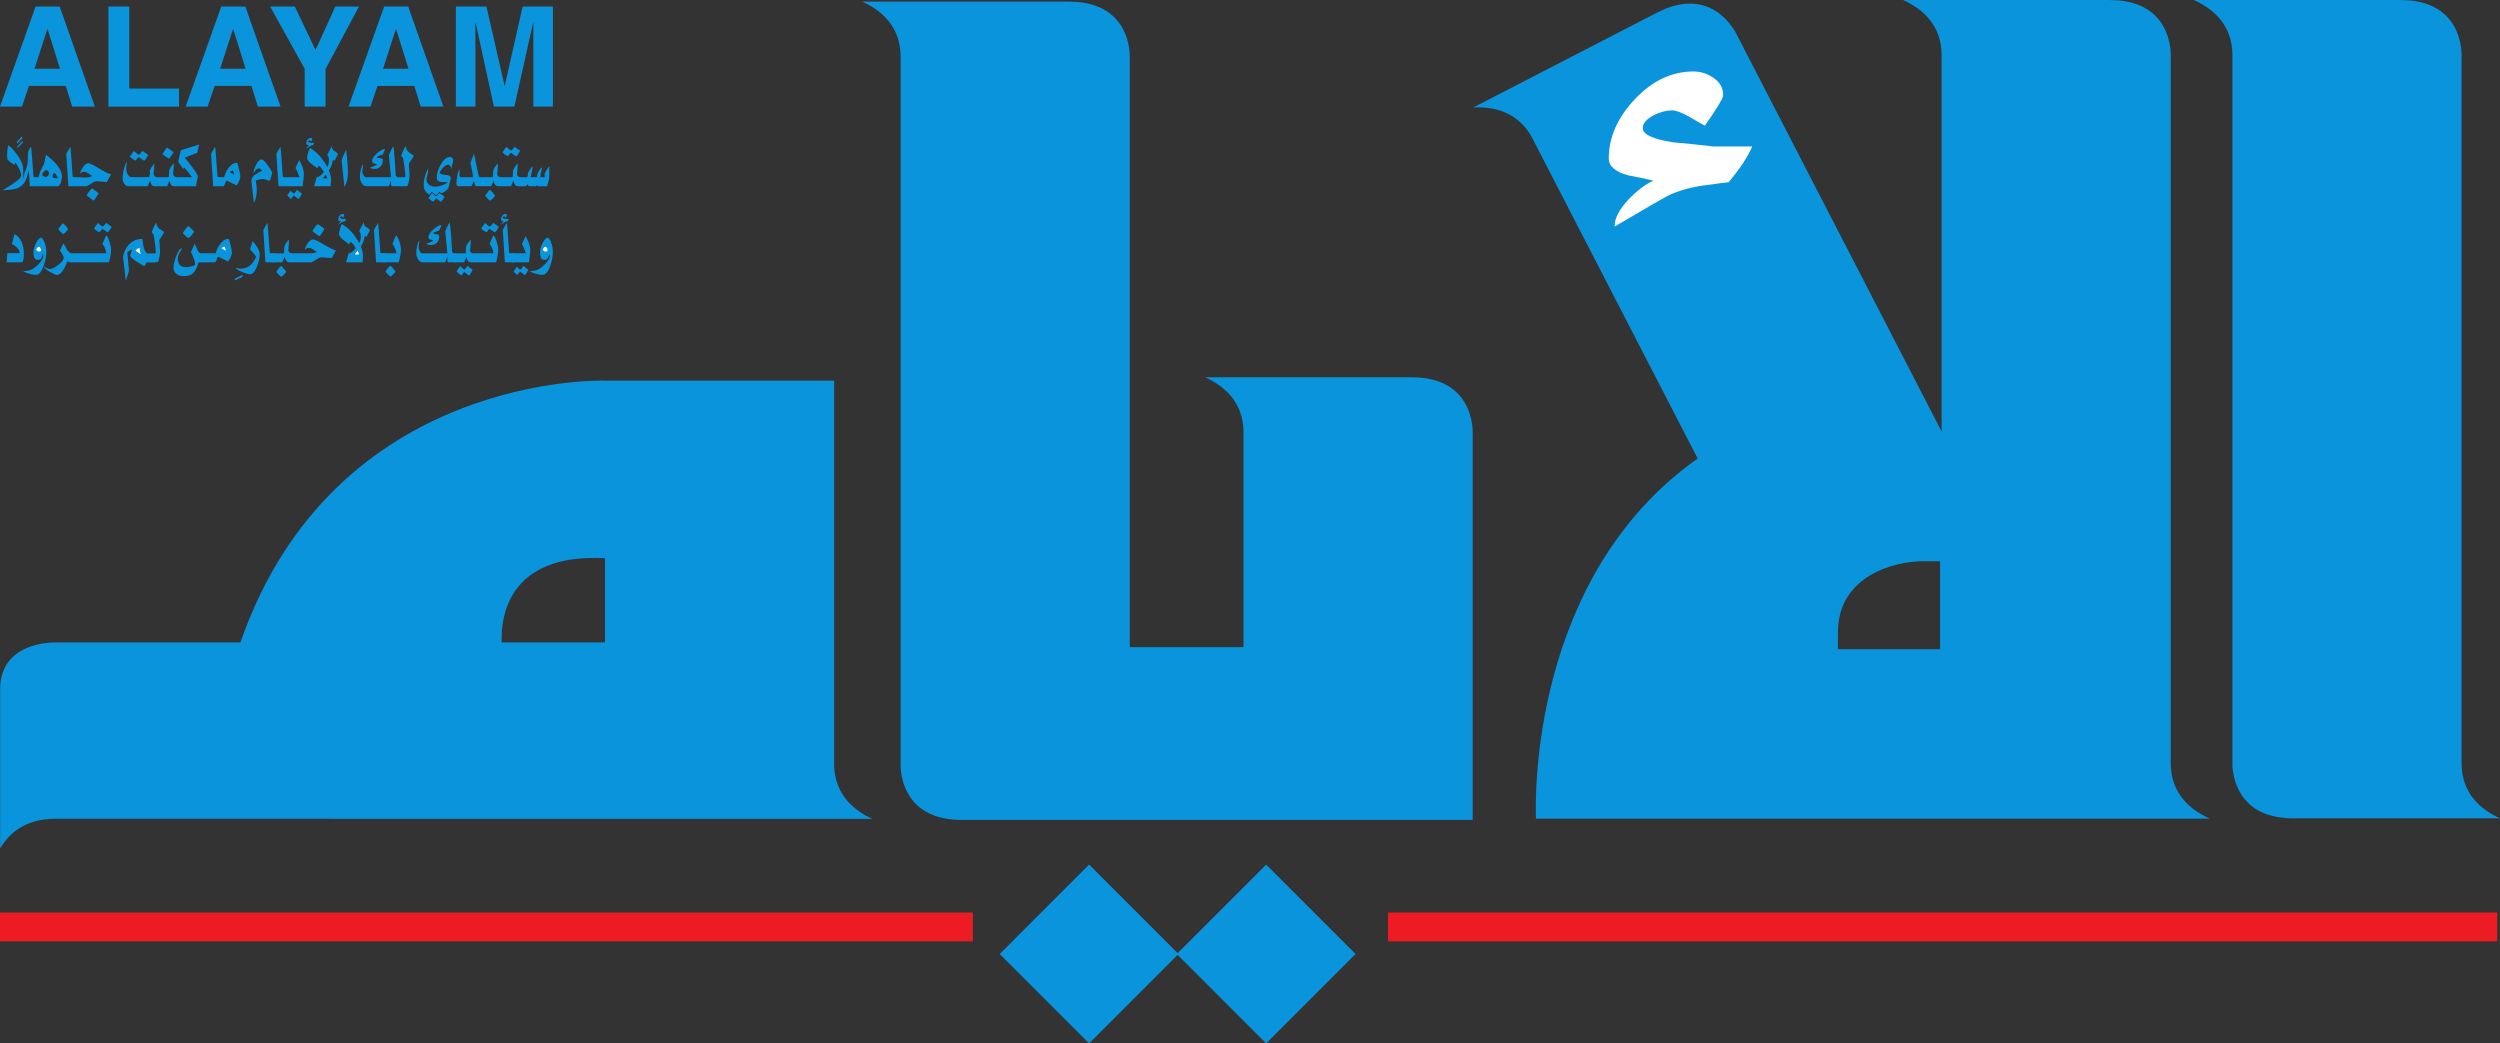 <?xml version="1.0" encoding="UTF-8" standalone="no"?>
<!-- Created with Inkscape (http://www.inkscape.org/) -->

<svg
   width="105.833mm"
   height="44.172mm"
   viewBox="0 0 105.833 44.172"
   version="1.1"
   id="svg1"
   inkscape:version="1.4.2 (ebf0e94, 2025-05-08)"
   sodipodi:docname="Al Ayam, Bahrain (2025-07-30).svg"
   xmlns:inkscape="http://www.inkscape.org/namespaces/inkscape"
   xmlns:sodipodi="http://sodipodi.sourceforge.net/DTD/sodipodi-0.dtd"
   xmlns="http://www.w3.org/2000/svg"
   xmlns:svg="http://www.w3.org/2000/svg">
  <rect x="0" y="0" width="105.833" height="44.172" fill="#333333" stroke="none"/>
  <sodipodi:namedview
     id="namedview1"
     pagecolor="#ffffff"
     bordercolor="#111111"
     borderopacity="1"
     inkscape:showpageshadow="0"
     inkscape:pageopacity="0"
     inkscape:pagecheckerboard="1"
     inkscape:deskcolor="#d1d1d1"
     inkscape:document-units="mm"
     inkscape:zoom="3.6300001"
     inkscape:cx="199.99999"
     inkscape:cy="83.608813"
     inkscape:window-width="1920"
     inkscape:window-height="1129"
     inkscape:window-x="-8"
     inkscape:window-y="-8"
     inkscape:window-maximized="1"
     inkscape:current-layer="layer1" />
  <defs
     id="defs1">
    <clipPath
       clipPathUnits="userSpaceOnUse"
       id="clipPath5">
      <path
         d="M 0,0 H 935.433 V 1615.747 H 0 Z"
         transform="translate(-710.056,-1341.922)"
         id="path5" />
    </clipPath>
    <clipPath
       clipPathUnits="userSpaceOnUse"
       id="clipPath7">
      <path
         d="M 0,0 H 935.433 V 1615.747 H 0 Z"
         transform="translate(-574.585,-1297.38)"
         id="path7" />
    </clipPath>
    <clipPath
       clipPathUnits="userSpaceOnUse"
       id="clipPath9">
      <path
         d="M 0,0 H 935.433 V 1615.747 H 0 Z"
         transform="translate(-886.454,-1277.084)"
         id="path9" />
    </clipPath>
    <clipPath
       clipPathUnits="userSpaceOnUse"
       id="clipPath11">
      <path
         d="M 0,0 H 935.433 V 1615.747 H 0 Z"
         transform="translate(-798.85,-1296.237)"
         id="path11" />
    </clipPath>
    <clipPath
       clipPathUnits="userSpaceOnUse"
       id="clipPath13">
      <path
         d="M 0,0 H 935.433 V 1615.747 H 0 Z"
         transform="translate(-763.321,-1374.677)"
         id="path13" />
    </clipPath>
    <clipPath
       clipPathUnits="userSpaceOnUse"
       id="clipPath21">
      <path
         d="M 0,0 H 935.433 V 1615.747 H 0 Z"
         transform="translate(-511.752,-1363.8)"
         id="path21" />
    </clipPath>
    <clipPath
       clipPathUnits="userSpaceOnUse"
       id="clipPath23">
      <path
         d="M 0,0 H 935.433 V 1615.747 H 0 Z"
         transform="translate(-507.019,-1362.749)"
         id="path23" />
    </clipPath>
    <clipPath
       clipPathUnits="userSpaceOnUse"
       id="clipPath25">
      <path
         d="M 0,0 H 935.433 V 1615.747 H 0 Z"
         transform="translate(-480.49,-1364.418)"
         id="path25" />
    </clipPath>
    <clipPath
       clipPathUnits="userSpaceOnUse"
       id="clipPath27">
      <path
         d="M 0,0 H 935.433 V 1615.747 H 0 Z"
         transform="translate(-565.58,-1364.418)"
         id="path27" />
    </clipPath>
    <clipPath
       clipPathUnits="userSpaceOnUse"
       id="clipPath29">
      <path
         d="M 0,0 H 935.433 V 1615.747 H 0 Z"
         transform="translate(-560.885,-1360.624)"
         id="path29" />
    </clipPath>
    <clipPath
       clipPathUnits="userSpaceOnUse"
       id="clipPath31">
      <path
         d="M 0,0 H 935.433 V 1615.747 H 0 Z"
         transform="translate(-561.236,-1365.643)"
         id="path31" />
    </clipPath>
    <clipPath
       clipPathUnits="userSpaceOnUse"
       id="clipPath33">
      <path
         d="M 0,0 H 935.433 V 1615.747 H 0 Z"
         transform="translate(-559.341,-1362.749)"
         id="path33" />
    </clipPath>
    <clipPath
       clipPathUnits="userSpaceOnUse"
       id="clipPath35">
      <path
         d="M 0,0 H 935.433 V 1615.747 H 0 Z"
         transform="translate(-557.863,-1368.526)"
         id="path35" />
    </clipPath>
    <clipPath
       clipPathUnits="userSpaceOnUse"
       id="clipPath37">
      <path
         d="M 0,0 H 935.433 V 1615.747 H 0 Z"
         transform="translate(-556.377,-1364.7)"
         id="path37" />
    </clipPath>
    <clipPath
       clipPathUnits="userSpaceOnUse"
       id="clipPath39">
      <path
         d="M 0,0 H 935.433 V 1615.747 H 0 Z"
         transform="translate(-555.826,-1367.854)"
         id="path39" />
    </clipPath>
    <clipPath
       clipPathUnits="userSpaceOnUse"
       id="clipPath41">
      <path
         d="M 0,0 H 935.433 V 1615.747 H 0 Z"
         transform="translate(-551.502,-1360.624)"
         id="path41" />
    </clipPath>
    <clipPath
       clipPathUnits="userSpaceOnUse"
       id="clipPath43">
      <path
         d="M 0,0 H 935.433 V 1615.747 H 0 Z"
         transform="translate(-552.829,-1362.749)"
         id="path43" />
    </clipPath>
    <clipPath
       clipPathUnits="userSpaceOnUse"
       id="clipPath45">
      <path
         d="M 0,0 H 935.433 V 1615.747 H 0 Z"
         transform="translate(-549.64,-1362.749)"
         id="path45" />
    </clipPath>
    <clipPath
       clipPathUnits="userSpaceOnUse"
       id="clipPath47">
      <path
         d="M 0,0 H 935.433 V 1615.747 H 0 Z"
         transform="translate(-547.052,-1367.508)"
         id="path47" />
    </clipPath>
    <clipPath
       clipPathUnits="userSpaceOnUse"
       id="clipPath49">
      <path
         d="M 0,0 H 935.433 V 1615.747 H 0 Z"
         transform="translate(-538.979,-1360.203)"
         id="path49" />
    </clipPath>
    <clipPath
       clipPathUnits="userSpaceOnUse"
       id="clipPath51">
      <path
         d="M 0,0 H 935.433 V 1615.747 H 0 Z"
         transform="translate(-540.052,-1364.69)"
         id="path51" />
    </clipPath>
    <clipPath
       clipPathUnits="userSpaceOnUse"
       id="clipPath53">
      <path
         d="M 0,0 H 935.433 V 1615.747 H 0 Z"
         transform="translate(-537.706,-1362.749)"
         id="path53" />
    </clipPath>
    <clipPath
       clipPathUnits="userSpaceOnUse"
       id="clipPath55">
      <path
         d="M 0,0 H 935.433 V 1615.747 H 0 Z"
         transform="translate(-534.684,-1367.02)"
         id="path55" />
    </clipPath>
    <clipPath
       clipPathUnits="userSpaceOnUse"
       id="clipPath57">
      <path
         d="M 0,0 H 935.433 V 1615.747 H 0 Z"
         transform="translate(-530.534,-1368.526)"
         id="path57" />
    </clipPath>
    <clipPath
       clipPathUnits="userSpaceOnUse"
       id="clipPath59">
      <path
         d="M 0,0 H 935.433 V 1615.747 H 0 Z"
         transform="translate(-527.295,-1364.256)"
         id="path59" />
    </clipPath>
    <clipPath
       clipPathUnits="userSpaceOnUse"
       id="clipPath61">
      <path
         d="M 0,0 H 935.433 V 1615.747 H 0 Z"
         transform="translate(-526.352,-1367.659)"
         id="path61" />
    </clipPath>
    <clipPath
       clipPathUnits="userSpaceOnUse"
       id="clipPath63">
      <path
         d="M 0,0 H 935.433 V 1615.747 H 0 Z"
         transform="translate(-520.63,-1360.169)"
         id="path63" />
    </clipPath>
    <clipPath
       clipPathUnits="userSpaceOnUse"
       id="clipPath65">
      <path
         d="M 0,0 H 935.433 V 1615.747 H 0 Z"
         transform="translate(-521.95,-1362.749)"
         id="path65" />
    </clipPath>
    <clipPath
       clipPathUnits="userSpaceOnUse"
       id="clipPath67">
      <path
         d="M 0,0 H 935.433 V 1615.747 H 0 Z"
         transform="translate(-519.12,-1362.749)"
         id="path67" />
    </clipPath>
    <clipPath
       clipPathUnits="userSpaceOnUse"
       id="clipPath69">
      <path
         d="M 0,0 H 935.433 V 1615.747 H 0 Z"
         transform="translate(-516.139,-1363.812)"
         id="path69" />
    </clipPath>
    <clipPath
       clipPathUnits="userSpaceOnUse"
       id="clipPath71">
      <path
         d="M 0,0 H 935.433 V 1615.747 H 0 Z"
         transform="translate(-513.707,-1359.132)"
         id="path71" />
    </clipPath>
    <clipPath
       clipPathUnits="userSpaceOnUse"
       id="clipPath73">
      <path
         d="M 0,0 H 935.433 V 1615.747 H 0 Z"
         transform="translate(-505.074,-1366.9)"
         id="path73" />
    </clipPath>
    <clipPath
       clipPathUnits="userSpaceOnUse"
       id="clipPath75">
      <path
         d="M 0,0 H 935.433 V 1615.747 H 0 Z"
         transform="translate(-499.723,-1366.88)"
         id="path75" />
    </clipPath>
    <clipPath
       clipPathUnits="userSpaceOnUse"
       id="clipPath77">
      <path
         d="M 0,0 H 935.433 V 1615.747 H 0 Z"
         transform="translate(-491.346,-1364.7)"
         id="path77" />
    </clipPath>
    <clipPath
       clipPathUnits="userSpaceOnUse"
       id="clipPath79">
      <path
         d="M 0,0 H 935.433 V 1615.747 H 0 Z"
         transform="translate(-490.795,-1367.854)"
         id="path79" />
    </clipPath>
    <clipPath
       clipPathUnits="userSpaceOnUse"
       id="clipPath81">
      <path
         d="M 0,0 H 935.433 V 1615.747 H 0 Z"
         transform="translate(-485.358,-1362.749)"
         id="path81" />
    </clipPath>
    <clipPath
       clipPathUnits="userSpaceOnUse"
       id="clipPath83">
      <path
         d="M 0,0 H 935.433 V 1615.747 H 0 Z"
         transform="translate(-483.993,-1367.34)"
         id="path83" />
    </clipPath>
    <clipPath
       clipPathUnits="userSpaceOnUse"
       id="clipPath85">
      <path
         d="M 0,0 H 935.433 V 1615.747 H 0 Z"
         transform="translate(-479.847,-1363.194)"
         id="path85" />
    </clipPath>
    <clipPath
       clipPathUnits="userSpaceOnUse"
       id="clipPath87">
      <path
         d="M 0,0 H 935.433 V 1615.747 H 0 Z"
         transform="translate(-476.608,-1364.592)"
         id="path87" />
    </clipPath>
    <clipPath
       clipPathUnits="userSpaceOnUse"
       id="clipPath89">
      <path
         d="M 0,0 H 935.433 V 1615.747 H 0 Z"
         transform="translate(-496.142,-1362.901)"
         id="path89" />
    </clipPath>
    <clipPath
       clipPathUnits="userSpaceOnUse"
       id="clipPath91">
      <path
         d="M 0,0 H 935.433 V 1615.747 H 0 Z"
         transform="translate(-564.937,-1363.194)"
         id="path91" />
    </clipPath>
    <clipPath
       clipPathUnits="userSpaceOnUse"
       id="clipPath93">
      <path
         d="M 0,0 H 935.433 V 1615.747 H 0 Z"
         transform="translate(-532.93,-1362.544)"
         id="path93" />
    </clipPath>
    <clipPath
       clipPathUnits="userSpaceOnUse"
       id="clipPath95">
      <path
         d="M 0,0 H 935.433 V 1615.747 H 0 Z"
         transform="translate(-510.14,-1363.594)"
         id="path95" />
    </clipPath>
    <clipPath
       clipPathUnits="userSpaceOnUse"
       id="clipPath97">
      <path
         d="M 0,0 H 935.433 V 1615.747 H 0 Z"
         transform="translate(-565.228,-1377.33)"
         id="path97" />
    </clipPath>
    <clipPath
       clipPathUnits="userSpaceOnUse"
       id="clipPath99">
      <path
         d="M 0,0 H 935.433 V 1615.747 H 0 Z"
         transform="translate(-476.751,-1381.644)"
         id="path99" />
    </clipPath>
    <clipPath
       clipPathUnits="userSpaceOnUse"
       id="clipPath101">
      <path
         d="M 0,0 H 935.433 V 1615.747 H 0 Z"
         transform="translate(-476.668,-1382.403)"
         id="path101" />
    </clipPath>
  </defs>
  <g
     inkscape:label="Ebene 1"
     inkscape:groupmode="layer"
     id="layer1"
     transform="translate(-30.956,-117.475)">
    <path
       id="path3"
       d="m 80.809,157.823 -3.747,-3.747 -3.784,3.785 3.784,3.785 3.747,-3.748 3.747,3.748 3.785,-3.785 -3.785,-3.785 z"
       style="fill:#0994dc;fill-opacity:1;fill-rule:nonzero;stroke:none;stroke-width:0.252" />
    <path
       id="path4"
       d="m 0,0 h -34.667 c 3.073,-1.392 6.454,-4.088 6.454,-9.256 v -1.106 -0.261 -34.71 h -19.109 v 97.82 0.261 1.135 c 0.003,0.034 0.099,3.477 -2.152,6.106 -1.769,2.072 -4.505,3.121 -8.136,3.121 h -34.663 c 3.072,-1.392 6.455,-4.089 6.455,-9.256 v -1.106 -0.261 -116.224 -1.396 -0.173 -0.408 h 0.016 c 0.075,-1.096 0.435,-3.54 2.132,-5.526 1.773,-2.069 4.509,-3.121 8.136,-3.121 h 1.483 33.186 12.652 38.497 v 29.028 34.71 0.261 1.136 c 0.003,0.033 0.101,3.477 -2.152,6.106 C 6.362,-1.051 3.627,0 0,0"
       style="fill:#0994dc;fill-opacity:1;fill-rule:nonzero;stroke:none"
       transform="matrix(0.252,0,0,-0.252,90.708,133.446)"
       clip-path="url(#clipPath5)" />
    <path
       id="path6"
       d="M 0,0 H -17.359 C -17.521,3.765 -16.625,15.043 0,14.141 Z m 38.496,-20.827 v 20.212 22.037 0.739 5.298 5.897 0.262 1.137 0.168 9.055 H 28.211 21.978 5.755 -0.085 c 0,0 -45.364,1.49 -61.161,-43.978 h -29.742 -0.261 -1.136 c -0.037,0 -3.476,0.076 -6.106,-1.654 -2.072,-1.362 -3.121,-3.471 -3.121,-6.261 v -26.678 c 1.392,2.367 4.088,4.969 9.256,4.969 h 1.107 0.261 45.149 V -29.64 H 0 10.25 38.496 44.915 c -2.982,1.35 -6.222,3.946 -6.419,8.813"
       style="fill:#0994dc;fill-opacity:1;fill-rule:nonzero;stroke:none"
       transform="matrix(0.252,0,0,-0.252,56.568,144.671)"
       clip-path="url(#clipPath7)" />
    <path
       id="path8"
       d="m 0,0 v 1.366 116.223 0.261 1.137 c 0,0.033 0.101,3.476 -2.151,6.107 -1.771,2.07 -4.509,3.119 -8.137,3.119 h -34.666 c 3.074,-1.391 6.459,-4.088 6.459,-9.257 V 117.85 117.589 1.366 -0.031 -0.202 -0.612 h 0.015 c 0.076,-1.094 0.434,-3.54 2.134,-5.525 1.769,-2.069 4.507,-3.119 8.135,-3.119 H 6.459 C 3.383,-7.865 0,-5.168 0,0"
       style="fill:#0994dc;fill-opacity:1;fill-rule:nonzero;stroke:none"
       transform="matrix(0.252,0,0,-0.252,135.162,149.786)"
       clip-path="url(#clipPath9)" />
    <path
       id="path10"
       d="m 0,0 h -17.156 v 2.832 c 0,9.453 9.37,11.95 14.323,11.95 H 0 Z m 45.212,-28.409 c -3.074,1.391 -6.459,4.087 -6.459,9.256 v 1.366 117.62 c 0,0.034 0.101,3.477 -2.149,6.108 -1.771,2.07 -4.508,3.119 -8.138,3.119 H -6.2 c 3.076,-1.391 6.459,-4.088 6.459,-9.257 V 98.697 36.58 c -14.69,28.455 -26.132,50.627 -33.862,65.605 -0.413,0.796 -0.638,1.239 -0.64,1.241 -0.015,0.029 -1.51,3.137 -4.71,4.439 -2.524,1.029 -5.438,0.705 -8.663,-0.959 L -78.421,91.007 c 3.371,0.173 7.611,-0.673 9.983,-5.264 0,0 0.221,-0.434 0.625,-1.216 6.472,-12.531 15.594,-30.214 27.095,-52.494 -28.226,-19.917 -27.285,-57.545 -27.166,-60.502 H 45.307 l -0.151,0.06 z"
       style="fill:#0994dc;fill-opacity:1;fill-rule:nonzero;stroke:none"
       transform="matrix(0.252,0,0,-0.252,113.085,144.959)"
       clip-path="url(#clipPath11)" />
    <path
       id="path12"
       d="m 0,0 c -0.729,-0.068 -1.791,-0.202 -3.188,-0.403 -2.457,-0.266 -4.615,-0.802 -6.474,-1.605 -0.535,-0.201 -3.689,-2.01 -9.466,-5.424 -0.067,1.268 0.696,2.771 2.289,4.509 1.397,1.468 2.795,2.538 4.187,3.205 -1.392,0.336 -2.824,0.636 -4.284,0.901 -2.126,0.604 -3.189,1.538 -3.189,2.808 0,3.54 1.463,6.863 4.384,9.97 2.924,3.105 6.213,4.66 9.867,4.66 1.192,0 2.321,-0.368 3.387,-1.1 1.061,-0.736 1.591,-1.705 1.591,-2.906 0,-0.466 -1.026,-2.166 -3.08,-5.104 -0.862,0.462 -1.724,0.958 -2.586,1.482 -1.325,0.725 -2.287,1.09 -2.884,1.09 -0.992,0 -2.019,-0.265 -3.081,-0.796 -1.259,-0.663 -1.888,-1.388 -1.888,-2.186 0,-1.058 1.689,-1.851 5.072,-2.38 2.254,-0.2 4.511,-0.431 6.767,-0.697 H 3.989 C 3.19,4.216 1.862,2.206 0,0"
       style="fill:#ffffff;fill-opacity:1;fill-rule:nonzero;stroke:none"
       transform="matrix(0.252,0,0,-0.252,104.131,125.192)"
       clip-path="url(#clipPath13)" />
    <path
       id="path14"
       d="m 32.959,118.708 h 0.012 l 0.524,1.678 h -1.078 z m -0.777,2.406 h 1.56 l 0.271,0.875 h 0.96 l -1.491,-4.238 h -1.019 l -1.508,4.238 h 0.93 z"
       style="fill:#0994dc;fill-opacity:1;fill-rule:nonzero;stroke:none;stroke-width:0.252" />
    <path
       id="path15"
       d="M 38.534,121.224 H 36.429 v -3.473 h -0.885 v 4.238 h 2.99 z"
       style="fill:#0994dc;fill-opacity:1;fill-rule:nonzero;stroke:none;stroke-width:0.252" />
    <path
       id="path16"
       d="m 40.818,118.708 h 0.012 l 0.524,1.678 h -1.078 z m -0.777,2.406 h 1.561 l 0.271,0.875 h 0.96 l -1.491,-4.238 h -1.019 l -1.508,4.238 h 0.93 z"
       style="fill:#0994dc;fill-opacity:1;fill-rule:nonzero;stroke:none;stroke-width:0.252" />
    <path
       id="path17"
       d="m 43.853,121.989 h 0.884 v -1.588 l 1.416,-2.65 h -1.002 l -0.837,1.842 -0.878,-1.842 h -1.044 l 1.462,2.638 z"
       style="fill:#0994dc;fill-opacity:1;fill-rule:nonzero;stroke:none;stroke-width:0.252" />
    <path
       id="path18"
       d="m 47.713,118.708 h 0.012 l 0.524,1.678 h -1.078 z m -1.072,3.281 0.294,-0.875 h 1.561 l 0.271,0.875 h 0.96 l -1.49,-4.238 h -1.019 l -1.508,4.238 z"
       style="fill:#0994dc;fill-opacity:1;fill-rule:nonzero;stroke:none;stroke-width:0.252" />
    <path
       id="path19"
       d="m 51.081,118.45 h 0.012 l 0.772,3.539 h 0.866 l 0.791,-3.539 h 0.012 v 3.539 h 0.828 v -4.237 h -1.281 l -0.755,3.344 h -0.011 l -0.766,-3.344 h -1.294 v 4.237 h 0.828 z"
       style="fill:#0994dc;fill-opacity:1;fill-rule:nonzero;stroke:none;stroke-width:0.252" />
    <path
       id="path20"
       d="M 0,0 C -0.078,0.333 -0.156,0.662 -0.234,0.987 -0.268,1.139 -0.295,1.233 -0.317,1.269 -0.351,1.333 -0.418,1.366 -0.518,1.366 -0.906,1.366 -1.302,1.127 -1.703,0.651 -2.076,0.217 -2.332,-0.256 -2.471,-0.77 -2.51,-0.913 -2.547,-1.008 -2.58,-1.051 h -2.324 v -1.517 h 2.207 c 0.079,0 0.162,0.119 0.251,0.356 0.062,0.161 0.122,0.324 0.183,0.488 l 0.109,0.109 1.669,-0.802 c 0.123,0.108 0.261,0.334 0.414,0.678 0.154,0.344 0.23,0.604 0.23,0.785 C 0.159,-0.766 0.106,-0.446 0,0"
       style="fill:#0994dc;fill-opacity:1;fill-rule:nonzero;stroke:none"
       transform="matrix(0.252,0,0,-0.252,40.734,127.933)"
       clip-path="url(#clipPath21)" />
    <path
       id="path22"
       d="M 0,0 H -0.342 C -0.542,0.008 -0.72,0.186 -0.876,0.536 -1.031,0.887 -1.19,1.244 -1.352,1.605 L -1.995,0.217 c 0.117,-0.16 0.266,-0.491 0.447,-0.997 0.181,-0.506 0.271,-0.857 0.271,-1.051 0,-0.138 -0.23,-0.261 -0.693,-0.37 -0.367,-0.085 -0.656,-0.129 -0.868,-0.129 -0.378,0 -0.69,0.097 -0.935,0.292 -0.284,0.231 -0.426,0.579 -0.426,1.041 0,0.354 0.078,0.683 0.234,0.987 0.156,0.273 0.312,0.549 0.467,0.822 -0.295,0.087 -0.614,-0.331 -0.96,-1.257 -0.311,-0.823 -0.467,-1.462 -0.467,-1.917 0,-0.535 0.206,-0.93 0.618,-1.182 0.312,-0.196 0.704,-0.293 1.176,-0.293 0.685,0 1.209,0.188 1.57,0.564 0.318,0.325 0.601,0.911 0.852,1.756 H 0 Z"
       style="fill:#0994dc;fill-opacity:1;fill-rule:nonzero;stroke:none"
       transform="matrix(0.252,0,0,-0.252,39.541,128.198)"
       clip-path="url(#clipPath23)" />
    <path
       id="path24"
       d="m 0,0 c -0.19,0.586 -0.418,0.908 -0.685,0.964 -0.3,-0.107 -0.584,-0.452 -0.851,-1.028 -0.25,-0.535 -0.376,-1.02 -0.376,-1.453 0,-0.398 0.042,-0.691 0.126,-0.878 0.111,-0.253 0.308,-0.379 0.592,-0.379 0.239,0 0.418,0.065 0.534,0.195 0.072,0.079 0.139,0.217 0.201,0.411 0.061,0.195 0.119,0.322 0.175,0.38 l 0.008,-0.27 c 0.022,-0.435 -0.273,-0.944 -0.884,-1.529 -0.557,-0.535 -1.027,-0.849 -1.412,-0.943 -0.489,-0.087 -0.854,-0.145 -1.093,-0.174 0.818,-0.391 1.541,-0.586 2.171,-0.586 0.506,0 0.937,0.506 1.294,1.518 0.294,0.845 0.442,1.648 0.442,2.407 C 0.242,-0.954 0.161,-0.498 0,0"
       style="fill:#0994dc;fill-opacity:1;fill-rule:nonzero;stroke:none"
       transform="matrix(0.252,0,0,-0.252,32.855,127.777)"
       clip-path="url(#clipPath25)" />
    <path
       id="path26"
       d="m 0,0 c -0.19,0.586 -0.417,0.908 -0.685,0.964 -0.3,-0.107 -0.584,-0.452 -0.851,-1.028 -0.251,-0.535 -0.376,-1.02 -0.376,-1.453 0,-0.398 0.042,-0.691 0.125,-0.878 0.111,-0.253 0.309,-0.379 0.593,-0.379 0.24,0 0.417,0.065 0.534,0.195 0.073,0.079 0.14,0.217 0.201,0.411 0.061,0.195 0.119,0.322 0.175,0.38 l 0.008,-0.27 c 0.023,-0.435 -0.273,-0.944 -0.885,-1.529 -0.556,-0.535 -1.026,-0.849 -1.41,-0.943 -0.49,-0.087 -0.855,-0.145 -1.094,-0.174 0.818,-0.391 1.542,-0.586 2.171,-0.586 0.506,0 0.937,0.506 1.294,1.518 0.294,0.845 0.442,1.648 0.442,2.407 C 0.242,-0.954 0.161,-0.498 0,0"
       style="fill:#0994dc;fill-opacity:1;fill-rule:nonzero;stroke:none"
       transform="matrix(0.252,0,0,-0.252,54.299,127.777)"
       clip-path="url(#clipPath27)" />
    <path
       id="path28"
       d="m 0,0 c -0.083,-0.115 -0.167,-0.23 -0.251,-0.347 -0.127,-0.173 -0.211,-0.259 -0.25,-0.259 -0.105,0 -0.306,0.154 -0.601,0.465 -0.255,-0.332 -0.439,-0.596 -0.551,-0.791 0.062,-0.043 0.165,-0.149 0.309,-0.314 0.129,-0.138 0.234,-0.232 0.317,-0.283 l 0.459,0.586 0.802,-0.607 c 0.1,0.101 0.206,0.242 0.317,0.423 0.095,0.152 0.187,0.307 0.275,0.465 z"
       style="fill:#0994dc;fill-opacity:1;fill-rule:nonzero;stroke:none"
       transform="matrix(0.252,0,0,-0.252,53.116,128.733)"
       clip-path="url(#clipPath29)" />
    <path
       id="path30"
       d="m 0,0 -0.609,-1.365 c 0.216,-0.333 0.44,-0.843 0.667,-1.529 h -2.337 v -1.517 h 2.855 c 0.145,0.91 0.217,1.593 0.217,2.048 C 0.793,-1.683 0.529,-0.897 0,0"
       style="fill:#0994dc;fill-opacity:1;fill-rule:nonzero;stroke:none"
       transform="matrix(0.252,0,0,-0.252,53.204,127.468)"
       clip-path="url(#clipPath31)" />
    <path
       id="path32"
       d="M 0,0 H -0.476 C -0.698,0.014 -0.823,0.043 -0.851,0.087 -0.901,0.593 -0.963,1.434 -1.036,2.612 -1.102,3.696 -1.169,4.53 -1.236,5.116 -1.553,4.61 -1.784,4.217 -1.929,3.935 l 0.351,-5.452 H 0 Z"
       style="fill:#0994dc;fill-opacity:1;fill-rule:nonzero;stroke:none"
       transform="matrix(0.252,0,0,-0.252,52.726,128.198)"
       clip-path="url(#clipPath33)" />
    <path
       id="path34"
       d="m 0,0 c -0.244,0.022 -0.42,0.105 -0.526,0.25 0.167,0.122 0.267,0.184 0.301,0.184 0.033,0 0.131,-0.073 0.292,-0.217 0.117,0.246 0.175,0.365 0.175,0.358 0,0.165 -0.094,0.249 -0.283,0.249 -0.201,0 -0.373,-0.105 -0.518,-0.315 C -0.703,0.301 -0.77,0.069 -0.76,-0.184 v -0.033 c 0.196,-0.122 0.346,-0.195 0.451,-0.217 l -0.242,-0.227 c -0.105,-0.108 -0.161,-0.209 -0.167,-0.303 0.434,0.376 0.785,0.559 1.052,0.552 H 0.367 C 0.44,-0.304 0.504,-0.17 0.559,-0.01 0.376,-0.01 0.19,-0.007 0,0"
       style="fill:#0994dc;fill-opacity:1;fill-rule:nonzero;stroke:none"
       transform="matrix(0.252,0,0,-0.252,52.354,126.742)"
       clip-path="url(#clipPath35)" />
    <path
       id="path36"
       d="m 0,0 c -0.201,0.643 -0.389,0.99 -0.568,1.041 l -0.626,-1.42 c 0.34,-0.383 0.563,-0.907 0.668,-1.572 h -3.136 l -0.053,-1.517 h 3.623 c 0.245,0.844 0.367,1.557 0.367,2.135 C 0.275,-1.029 0.183,-0.586 0,0"
       style="fill:#0994dc;fill-opacity:1;fill-rule:nonzero;stroke:none"
       transform="matrix(0.252,0,0,-0.252,51.98,127.706)"
       clip-path="url(#clipPath37)" />
    <path
       id="path38"
       d="m 0,0 c -0.033,-0.029 -0.125,-0.138 -0.275,-0.325 -0.117,-0.138 -0.217,-0.231 -0.301,-0.281 -0.178,0.035 -0.447,0.23 -0.81,0.585 -0.372,-0.47 -0.593,-0.778 -0.659,-0.923 0.3,-0.295 0.609,-0.509 0.927,-0.639 0.128,0.188 0.283,0.383 0.467,0.586 l 0.91,-0.607 c 0.262,0.259 0.484,0.574 0.668,0.943 z"
       style="fill:#0994dc;fill-opacity:1;fill-rule:nonzero;stroke:none"
       transform="matrix(0.252,0,0,-0.252,51.841,126.911)"
       clip-path="url(#clipPath39)" />
    <path
       id="path40"
       d="m 0,0 c -0.04,-0.043 -0.123,-0.151 -0.251,-0.325 -0.106,-0.144 -0.192,-0.238 -0.259,-0.281 -0.128,0.013 -0.375,0.208 -0.743,0.585 -0.306,-0.412 -0.504,-0.723 -0.592,-0.932 0.217,-0.231 0.492,-0.445 0.826,-0.64 0.195,0.289 0.339,0.488 0.434,0.596 l 0.81,-0.618 c 0.139,0.086 0.345,0.404 0.618,0.953 z"
       style="fill:#0994dc;fill-opacity:1;fill-rule:nonzero;stroke:none"
       transform="matrix(0.252,0,0,-0.252,50.751,128.733)"
       clip-path="url(#clipPath41)" />
    <path
       id="path42"
       d="M 0,0 H -0.451 C -0.78,0.08 -0.93,0.268 -0.902,0.565 l 0.101,1.094 V 2.32 C -0.991,2.074 -1.178,1.829 -1.361,1.583 -1.528,1.314 -1.612,0.994 -1.612,0.618 -1.612,0.307 -1.625,0.101 -1.653,0 h -1.92 v -1.517 h 1.661 l 0.401,0.867 c 0.117,-0.578 0.333,-0.867 0.651,-0.867 H 0 Z"
       style="fill:#0994dc;fill-opacity:1;fill-rule:nonzero;stroke:none"
       transform="matrix(0.252,0,0,-0.252,51.085,128.198)"
       clip-path="url(#clipPath43)" />
    <path
       id="path44"
       d="M 0,0 H -0.517 L -0.743,0.271 C -0.799,1.13 -0.851,1.987 -0.901,2.84 -0.997,4.155 -1.083,4.94 -1.161,5.192 -1.289,5.005 -1.419,4.766 -1.553,4.477 -1.669,4.217 -1.787,3.96 -1.904,3.707 L -1.536,0.022 -1.545,0 h -4.216 c -0.162,0 -0.308,0.138 -0.442,0.412 -0.123,0.253 -0.173,0.487 -0.15,0.705 l 0.1,0.867 -0.025,0.163 C -6.395,2.017 -6.51,1.705 -6.62,1.214 -6.721,0.766 -6.771,0.415 -6.771,0.163 c 0,-0.434 0.1,-0.816 0.301,-1.15 0.217,-0.354 0.487,-0.53 0.81,-0.53 h 3.74 l 0.384,0.91 v -0.705 l 0.125,-0.205 H 0 Z"
       style="fill:#0994dc;fill-opacity:1;fill-rule:nonzero;stroke:none"
       transform="matrix(0.252,0,0,-0.252,50.282,128.198)"
       clip-path="url(#clipPath45)" />
    <path
       id="path46"
       d="m 0,0 c -0.34,-0.052 -0.768,-0.296 -1.286,-0.737 -0.562,-0.492 -0.843,-0.922 -0.843,-1.29 0,-0.239 0.116,-0.387 0.351,-0.445 0.178,-0.035 0.359,-0.073 0.542,-0.109 -0.145,-0.121 -0.35,-0.234 -0.618,-0.335 -0.362,-0.13 -0.576,-0.214 -0.642,-0.25 0.194,-0.137 0.481,-0.205 0.86,-0.205 0.339,0 0.636,0.123 0.893,0.368 0.284,0.274 0.426,0.629 0.426,1.063 0,0.231 -0.129,0.353 -0.384,0.368 -0.334,0.008 -0.551,0.072 -0.651,0.195 0.127,0.101 0.292,0.187 0.492,0.261 0.172,0.056 0.345,0.11 0.517,0.161 C -0.114,-0.513 0,-0.22 0,-0.076 Z"
       style="fill:#0994dc;fill-opacity:1;fill-rule:nonzero;stroke:none"
       transform="matrix(0.252,0,0,-0.252,49.63,126.998)"
       clip-path="url(#clipPath47)" />
    <path
       id="path48"
       d="m 0,0 c -0.264,0.311 -0.413,0.466 -0.447,0.466 -0.045,0 -0.188,-0.149 -0.429,-0.445 -0.242,-0.295 -0.363,-0.476 -0.363,-0.542 0,-0.051 0.121,-0.204 0.363,-0.461 0.241,-0.257 0.388,-0.384 0.438,-0.384 0.061,0 0.215,0.124 0.463,0.374 0.248,0.249 0.372,0.406 0.372,0.471 C 0.397,-0.485 0.264,-0.312 0,0"
       style="fill:#0994dc;fill-opacity:1;fill-rule:nonzero;stroke:none"
       transform="matrix(0.252,0,0,-0.252,47.595,128.839)"
       clip-path="url(#clipPath49)" />
    <path
       id="path50"
       d="m 0,0 c -0.184,0.55 -0.373,0.902 -0.568,1.063 l -0.609,-1.421 c 0.388,-0.519 0.606,-1.048 0.651,-1.583 h -2.321 v -1.517 h 2.738 C 0.136,-2.57 0.258,-1.843 0.258,-1.279 0.258,-0.946 0.172,-0.521 0,0"
       style="fill:#0994dc;fill-opacity:1;fill-rule:nonzero;stroke:none"
       transform="matrix(0.252,0,0,-0.252,47.865,127.708)"
       clip-path="url(#clipPath51)" />
    <path
       id="path52"
       d="M 0,0 H -0.476 C -0.698,0.014 -0.824,0.043 -0.852,0.087 -0.901,0.593 -0.964,1.434 -1.035,2.612 -1.102,3.696 -1.169,4.53 -1.235,5.116 -1.553,4.61 -1.784,4.217 -1.929,3.935 l 0.351,-5.452 H 0 Z"
       style="fill:#0994dc;fill-opacity:1;fill-rule:nonzero;stroke:none"
       transform="matrix(0.252,0,0,-0.252,47.274,128.198)"
       clip-path="url(#clipPath53)" />
    <path
       id="path54"
       d="m 0,0 c -0.217,0.13 -0.353,0.228 -0.41,0.292 -0.127,0.144 -0.2,0.361 -0.216,0.651 l -0.76,-1.442 0.017,-0.097 c 0.167,-0.188 0.25,-0.444 0.25,-0.77 0,-0.571 -0.092,-0.967 -0.275,-1.192 -0.713,1.373 -1.656,2.425 -2.83,3.154 H -4.366 C -4.45,0.328 -4.534,0.064 -4.617,-0.196 c -0.112,-0.361 -0.167,-0.62 -0.167,-0.78 0,-0.317 0.228,-0.661 0.684,-1.03 0.34,-0.245 0.679,-0.495 1.019,-0.747 l 0.251,0.39 c 0.183,-0.029 0.47,-0.372 0.86,-1.03 -0.424,-0.571 -0.825,-0.864 -1.203,-0.878 l -0.425,-1.517 h 2.78 c 0.044,0.527 0.067,0.874 0.067,1.041 0,0.289 -0.036,0.566 -0.109,0.833 -0.028,0.109 -0.114,0.369 -0.259,0.781 0.395,0.628 0.607,1.193 0.634,1.691 l 0.026,0.033 c 0.156,-0.073 0.261,-0.09 0.317,-0.055 0.25,0.47 0.436,0.828 0.559,1.074 C 0.328,-0.239 0.189,-0.109 0,0"
       style="fill:#0994dc;fill-opacity:1;fill-rule:nonzero;stroke:none"
       transform="matrix(0.252,0,0,-0.252,46.513,127.121)"
       clip-path="url(#clipPath55)" />
    <path
       id="path56"
       d="m 0,0 c -0.245,0.022 -0.42,0.105 -0.526,0.25 0.167,0.122 0.268,0.184 0.3,0.184 0.034,0 0.132,-0.073 0.293,-0.217 0.117,0.246 0.175,0.365 0.175,0.358 0,0.165 -0.094,0.249 -0.284,0.249 -0.2,0 -0.373,-0.105 -0.518,-0.315 -0.144,-0.208 -0.211,-0.44 -0.2,-0.693 v -0.033 c 0.195,-0.122 0.345,-0.195 0.451,-0.217 l -0.242,-0.227 c -0.106,-0.108 -0.161,-0.209 -0.167,-0.303 0.434,0.376 0.785,0.559 1.052,0.552 H 0.368 C 0.44,-0.304 0.503,-0.17 0.56,-0.01 0.376,-0.01 0.189,-0.007 0,0"
       style="fill:#0994dc;fill-opacity:1;fill-rule:nonzero;stroke:none"
       transform="matrix(0.252,0,0,-0.252,45.467,126.742)"
       clip-path="url(#clipPath57)" />
    <path
       id="path58"
       d="m 0,0 c -0.891,0.549 -1.48,0.823 -1.77,0.823 -0.495,0 -0.977,-0.585 -1.444,-1.756 0.117,0.08 0.229,0.155 0.338,0.228 0.109,0.073 0.252,0.108 0.43,0.108 0.189,0 0.42,-0.084 0.693,-0.249 0.056,-0.036 0.27,-0.187 0.642,-0.455 -0.294,-0.13 -0.653,-0.203 -1.077,-0.217 -0.077,-0.007 -0.447,-0.003 -1.11,0.011 h -1.79 l -0.088,-1.518 h 3.089 c 0.133,0 0.407,0.142 0.818,0.423 0.412,0.282 0.741,0.422 0.985,0.422 0.094,0 0.626,-0.043 1.595,-0.13 l 0.075,0.012 c 0.261,0.463 0.495,0.891 0.701,1.289 C 1.664,-0.922 0.968,-0.586 0,0"
       style="fill:#0994dc;fill-opacity:1;fill-rule:nonzero;stroke:none"
       transform="matrix(0.252,0,0,-0.252,44.651,127.818)"
       clip-path="url(#clipPath59)" />
    <path
       id="path60"
       d="m 0,0 c -0.094,-0.043 -0.267,-0.227 -0.517,-0.553 -0.251,-0.325 -0.379,-0.538 -0.384,-0.64 0.094,-0.086 0.289,-0.245 0.584,-0.476 0.323,-0.246 0.509,-0.369 0.559,-0.369 0.061,0 0.215,0.182 0.46,0.542 0.227,0.355 0.364,0.589 0.409,0.704 z"
       style="fill:#0994dc;fill-opacity:1;fill-rule:nonzero;stroke:none"
       transform="matrix(0.252,0,0,-0.252,44.413,126.96)"
       clip-path="url(#clipPath61)" />
    <path
       id="path62"
       d="m 0,0 c -0.256,0.304 -0.406,0.455 -0.45,0.455 -0.056,0 -0.198,-0.144 -0.426,-0.433 -0.228,-0.29 -0.353,-0.477 -0.376,-0.564 0.056,-0.094 0.186,-0.248 0.393,-0.466 0.223,-0.239 0.364,-0.36 0.425,-0.367 0.546,0.425 0.819,0.71 0.819,0.855 C 0.385,-0.477 0.257,-0.304 0,0"
       style="fill:#0994dc;fill-opacity:1;fill-rule:nonzero;stroke:none"
       transform="matrix(0.252,0,0,-0.252,42.971,128.848)"
       clip-path="url(#clipPath63)" />
    <path
       id="path64"
       d="m 0,0 c -0.378,0.066 -0.567,0.253 -0.567,0.565 0,0.114 0.016,0.288 0.05,0.519 0.033,0.23 0.049,0.401 0.049,0.509 V 2.341 C -0.645,2.103 -0.826,1.864 -1.01,1.626 -1.177,1.352 -1.26,1.044 -1.26,0.705 -1.26,0.365 -1.28,0.13 -1.32,0 h -1.944 v -1.517 h 1.686 l 0.401,0.91 c 0.139,-0.607 0.39,-0.91 0.751,-0.91 h 0.76 V 0 Z"
       style="fill:#0994dc;fill-opacity:1;fill-rule:nonzero;stroke:none"
       transform="matrix(0.252,0,0,-0.252,43.304,128.198)"
       clip-path="url(#clipPath65)" />
    <path
       id="path66"
       d="M 0,0 H -0.476 C -0.699,0.014 -0.824,0.043 -0.852,0.087 -0.901,0.593 -0.963,1.434 -1.035,2.612 -1.102,3.696 -1.169,4.53 -1.236,5.116 -1.553,4.61 -1.784,4.217 -1.929,3.935 l 0.351,-5.452 H 0 Z"
       style="fill:#0994dc;fill-opacity:1;fill-rule:nonzero;stroke:none"
       transform="matrix(0.252,0,0,-0.252,42.59,128.198)"
       clip-path="url(#clipPath67)" />
    <path
       id="path68"
       d="m 0,0 c -0.272,0.455 -0.522,0.772 -0.751,0.954 l -0.442,-1.356 c 0.183,-0.203 0.367,-0.404 0.55,-0.607 0.206,-0.231 0.368,-0.458 0.484,-0.683 -0.35,-0.693 -0.711,-1.184 -1.085,-1.474 -0.406,-0.317 -0.915,-0.477 -1.528,-0.477 -0.088,0 -0.217,0.019 -0.387,0.059 -0.17,0.04 -0.294,0.061 -0.372,0.061 h -0.084 c 0.173,-0.225 0.56,-0.458 1.161,-0.705 0.563,-0.238 0.991,-0.358 1.285,-0.358 0.424,0 0.81,0.441 1.161,1.322 0.3,0.759 0.451,1.445 0.451,2.06 C 0.443,-0.908 0.296,-0.507 0,0"
       style="fill:#0994dc;fill-opacity:1;fill-rule:nonzero;stroke:none"
       transform="matrix(0.252,0,0,-0.252,41.839,127.93)"
       clip-path="url(#clipPath69)" />
    <path
       id="path70"
       d="M 0,0 -1.279,-0.637 C -1.302,-0.775 -1.32,-0.878 -1.333,-0.95 l 1.29,0.594 C -0.024,-0.199 -0.01,-0.081 0,0"
       style="fill:#0994dc;fill-opacity:1;fill-rule:nonzero;stroke:none"
       transform="matrix(0.252,0,0,-0.252,41.226,129.109)"
       clip-path="url(#clipPath71)" />
    <path
       id="path72"
       d="m 0,0 c -0.284,0.268 -0.448,0.401 -0.493,0.401 -0.067,0 -0.226,-0.166 -0.48,-0.498 -0.253,-0.333 -0.401,-0.564 -0.447,-0.694 0.501,-0.513 0.822,-0.769 0.961,-0.769 0.105,0 0.278,0.144 0.517,0.433 0.167,0.209 0.315,0.419 0.442,0.629 C 0.395,-0.382 0.229,-0.217 0,0"
       style="fill:#0994dc;fill-opacity:1;fill-rule:nonzero;stroke:none"
       transform="matrix(0.252,0,0,-0.252,39.051,127.151)"
       clip-path="url(#clipPath73)" />
    <path
       id="path74"
       d="M 0,0 C -0.324,0.289 -0.482,0.585 -0.476,0.888 V 0.997 H -0.534 C -0.763,0.68 -1.016,0.151 -1.294,-0.586 l 0.334,-0.411 c 0.072,-0.491 0.147,-0.984 0.225,-1.475 0.083,-0.599 0.126,-1.091 0.126,-1.474 l -0.043,-0.205 h -1.452 c -0.245,0.245 -0.429,0.616 -0.551,1.115 -0.011,0.058 -0.081,0.503 -0.209,1.333 -0.718,0 -1.347,-0.206 -1.886,-0.618 -0.574,-0.44 -0.981,-1.064 -1.219,-1.874 -0.09,-0.304 -0.131,-0.488 -0.126,-0.553 l 0.459,-3.989 c 0.368,1.048 0.543,1.655 0.526,1.82 l -0.266,2.852 c -0.007,0.087 0.099,0.198 0.317,0.336 0.2,0.122 0.338,0.184 0.417,0.184 l 0.058,-0.011 -0.342,-0.943 c 0.139,-0.318 0.506,-0.658 1.102,-1.019 0.434,-0.267 0.868,-0.534 1.303,-0.802 l 0.392,0.672 c 0.016,0 0.137,-0.003 0.363,-0.011 0.225,-0.007 0.418,-0.01 0.581,-0.01 0.622,0 0.964,0.061 1.026,0.183 0.184,0.687 0.276,1.25 0.276,1.692 L 0,-2.017 v 0.108 c 0.355,0.6 0.628,1.044 0.818,1.334 C 0.311,-0.22 0.038,-0.03 0,0"
       style="fill:#0994dc;fill-opacity:1;fill-rule:nonzero;stroke:none"
       transform="matrix(0.252,0,0,-0.252,37.702,127.157)"
       clip-path="url(#clipPath75)" />
    <path
       id="path76"
       d="m 0,0 c -0.201,0.643 -0.39,0.99 -0.568,1.041 l -0.626,-1.42 c 0.339,-0.383 0.562,-0.907 0.668,-1.572 h -5.563 l 0.018,-1.517 h 5.979 c 0.244,0.844 0.367,1.557 0.367,2.135 C 0.275,-1.029 0.183,-0.586 0,0"
       style="fill:#0994dc;fill-opacity:1;fill-rule:nonzero;stroke:none"
       transform="matrix(0.252,0,0,-0.252,35.591,127.706)"
       clip-path="url(#clipPath77)" />
    <path
       id="path78"
       d="m 0,0 c -0.034,-0.029 -0.125,-0.138 -0.276,-0.325 -0.117,-0.138 -0.217,-0.231 -0.3,-0.281 -0.179,0.035 -0.448,0.23 -0.81,0.585 -0.373,-0.47 -0.593,-0.778 -0.66,-0.923 0.301,-0.295 0.61,-0.509 0.927,-0.639 0.128,0.188 0.284,0.383 0.468,0.586 l 0.91,-0.607 c 0.261,0.259 0.484,0.574 0.668,0.943 z"
       style="fill:#0994dc;fill-opacity:1;fill-rule:nonzero;stroke:none"
       transform="matrix(0.252,0,0,-0.252,35.452,126.911)"
       clip-path="url(#clipPath79)" />
    <path
       id="path80"
       d="M 0,0 H -0.301 C -0.601,0 -0.88,0.199 -1.135,0.596 -1.336,0.957 -1.536,1.314 -1.737,1.669 -1.932,1.344 -2.129,0.94 -2.329,0.455 c 0.411,-0.563 0.618,-0.961 0.618,-1.192 0,-0.354 -0.315,-0.769 -0.944,-1.247 -0.59,-0.441 -1.044,-0.66 -1.361,-0.66 -0.183,0 -0.396,0.068 -0.638,0.205 -0.242,0.138 -0.358,0.206 -0.347,0.206 h -0.05 c 0.022,-0.209 0.353,-0.498 0.994,-0.867 0.606,-0.354 1.018,-0.531 1.235,-0.531 0.345,0 0.696,0.282 1.052,0.845 0.261,0.404 0.489,0.886 0.685,1.442 l 0.016,0.022 c 0.139,-0.13 0.303,-0.195 0.493,-0.195 H 0 Z"
       style="fill:#0994dc;fill-opacity:1;fill-rule:nonzero;stroke:none"
       transform="matrix(0.252,0,0,-0.252,34.082,128.198)"
       clip-path="url(#clipPath81)" />
    <path
       id="path82"
       d="m 0,0 c -0.259,0.3 -0.408,0.45 -0.447,0.45 -0.045,0 -0.187,-0.146 -0.426,-0.44 -0.239,-0.291 -0.359,-0.47 -0.359,-0.536 0,-0.064 0.121,-0.222 0.364,-0.471 0.242,-0.25 0.388,-0.375 0.438,-0.375 0.061,0 0.213,0.122 0.455,0.363 0.242,0.243 0.363,0.404 0.363,0.483 C 0.388,-0.475 0.259,-0.3 0,0"
       style="fill:#0994dc;fill-opacity:1;fill-rule:nonzero;stroke:none"
       transform="matrix(0.252,0,0,-0.252,33.738,127.041)"
       clip-path="url(#clipPath83)" />
    <path
       id="path84"
       d="m 0,0 c -0.095,-0.101 -0.206,-0.152 -0.334,-0.152 -0.183,0 -0.346,0.105 -0.484,0.315 l 0.042,0.108 0.171,0.25 0.23,0.129 c 0.099,0 0.188,-0.072 0.266,-0.217 C -0.031,0.288 0.005,0.154 0,0.033 Z"
       style="fill:#ffffff;fill-opacity:1;fill-rule:nonzero;stroke:none"
       transform="matrix(0.252,0,0,-0.252,32.693,128.085)"
       clip-path="url(#clipPath85)" />
    <path
       id="path86"
       d="m 0,0 c -0.278,0.672 -0.687,1.131 -1.227,1.376 l -0.426,-1.669 c 0.807,-0.403 1.25,-0.914 1.327,-1.527 h -2.095 l -0.117,-1.54 h 2.564 c 0.116,0 0.205,0.188 0.266,0.564 0.044,0.26 0.067,0.506 0.067,0.736 C 0.359,-1.265 0.24,-0.578 0,0"
       style="fill:#0994dc;fill-opacity:1;fill-rule:nonzero;stroke:none"
       transform="matrix(0.252,0,0,-0.252,31.877,127.733)"
       clip-path="url(#clipPath87)" />
    <path
       id="path88"
       d="M 0,0 C -0.179,0.115 -0.317,0.227 -0.417,0.336 -0.351,0.43 -0.245,0.517 -0.1,0.596 -0.039,0.625 0.08,0.679 0.259,0.758 0.264,0.463 0.328,0.108 0.451,-0.304 0.406,-0.268 0.256,-0.166 0,0"
       style="fill:#ffffff;fill-opacity:1;fill-rule:nonzero;stroke:none"
       transform="matrix(0.252,0,0,-0.252,36.8,128.159)"
       clip-path="url(#clipPath89)" />
    <path
       id="path90"
       d="m 0,0 c -0.095,-0.101 -0.206,-0.152 -0.334,-0.152 -0.184,0 -0.345,0.105 -0.484,0.315 l 0.041,0.108 0.171,0.25 0.23,0.129 c 0.1,0 0.19,-0.072 0.268,-0.217 C -0.031,0.288 0.005,0.154 0,0.033 Z"
       style="fill:#ffffff;fill-opacity:1;fill-rule:nonzero;stroke:none"
       transform="matrix(0.252,0,0,-0.252,54.137,128.085)"
       clip-path="url(#clipPath91)" />
    <path
       id="path92"
       d="M 0,0 C -0.134,0 -0.267,0.007 -0.401,0.021 -0.223,0.202 -0.058,0.4 0.092,0.617 0.136,0.573 0.186,0.479 0.242,0.336 0.259,0.292 0.295,0.184 0.35,0.01 0.24,0.003 0.123,0 0,0"
       style="fill:#ffffff;fill-opacity:1;fill-rule:nonzero;stroke:none"
       transform="matrix(0.252,0,0,-0.252,46.071,128.249)"
       clip-path="url(#clipPath93)" />
    <path
       id="path94"
       d="m 0,0 c 0.195,0.167 0.346,0.249 0.451,0.249 0.083,0 0.154,-0.09 0.209,-0.271 0.006,-0.021 0.036,-0.154 0.091,-0.4 z"
       style="fill:#ffffff;fill-opacity:1;fill-rule:nonzero;stroke:none"
       transform="matrix(0.252,0,0,-0.252,40.327,127.984)"
       clip-path="url(#clipPath95)" />
    <path
       id="path96"
       d="m 0,0 c -0.084,-0.021 -0.236,-0.215 -0.454,-0.58 -0.221,-0.365 -0.331,-0.609 -0.331,-0.731 0,-0.058 0.004,-0.139 0.012,-0.244 0.008,-0.106 0.013,-0.179 0.013,-0.222 l -0.017,-0.022 h -0.742 c -0.012,0.065 0.089,0.607 0.3,1.625 -0.1,0.023 -0.256,-0.143 -0.468,-0.498 -0.183,-0.311 -0.3,-0.55 -0.35,-0.716 -0.028,-0.181 -0.045,-0.317 -0.05,-0.411 h -0.835 v -1.518 h 0.71 l 0.165,0.217 0.126,-0.217 h 1.537 c 0.084,0.282 0.169,0.569 0.255,0.863 C -0.044,-2.162 0,-1.86 0,-1.55 Z M -2.705,-1.799 H -3.13 c 0.021,0.137 0.085,0.426 0.191,0.867 0.084,0.339 0.125,0.607 0.125,0.802 L -2.822,0.021 -2.855,0.043 C -2.994,-0.151 -3.137,-0.35 -3.281,-0.553 -3.487,-0.848 -3.59,-1.054 -3.59,-1.171 c 0,-0.274 -0.036,-0.485 -0.109,-0.628 h -1.077 v -1.518 h 0.827 c 0.039,0 0.098,0.052 0.175,0.152 l 0.159,0.217 c 0.061,-0.117 0.1,-0.239 0.117,-0.369 h 0.793 z m -2.13,0 c -0.394,0.036 -0.591,0.23 -0.591,0.585 0,0.109 0.016,0.278 0.049,0.509 0.034,0.232 0.05,0.404 0.05,0.521 V 0.542 C -5.461,0.361 -5.594,0.181 -5.727,0 -5.894,-0.224 -6.008,-0.422 -6.07,-0.596 -6.097,-0.662 -6.112,-0.848 -6.116,-1.154 -6.118,-1.46 -6.139,-1.677 -6.178,-1.799 h -1.904 v -1.518 h 1.645 l 0.401,0.911 c 0.139,-0.608 0.392,-0.911 0.76,-0.911 h 0.751 v 1.518 z M -5.82,3.306 c 0,-0.008 -0.095,-0.123 -0.291,-0.347 -0.155,-0.18 -0.248,-0.27 -0.276,-0.27 -0.122,0 -0.389,0.197 -0.801,0.596 C -7.3,3.183 -7.419,3.042 -7.548,2.861 -7.625,2.761 -7.731,2.599 -7.864,2.375 c 0.106,-0.11 0.253,-0.236 0.442,-0.381 0.228,-0.166 0.384,-0.251 0.468,-0.26 0.212,0.239 0.373,0.434 0.484,0.585 0.563,-0.404 0.866,-0.606 0.91,-0.606 0.112,0 0.333,0.311 0.668,0.932 z m -3.689,-7.685 c -0.256,0.304 -0.406,0.455 -0.451,0.455 -0.055,0 -0.196,-0.144 -0.425,-0.433 -0.228,-0.29 -0.353,-0.477 -0.376,-0.564 0.055,-0.094 0.187,-0.249 0.392,-0.466 0.223,-0.239 0.365,-0.36 0.426,-0.368 0.547,0.426 0.818,0.711 0.818,0.856 0,0.043 -0.128,0.216 -0.384,0.52 m 1.319,2.58 c -0.379,0.065 -0.568,0.252 -0.568,0.564 0,0.115 0.017,0.289 0.05,0.52 0.034,0.23 0.05,0.401 0.05,0.508 V 0.542 C -8.836,0.304 -9.017,0.065 -9.2,-0.174 c -0.167,-0.274 -0.251,-0.582 -0.251,-0.92 0,-0.34 -0.019,-0.575 -0.058,-0.705 h -1.946 v -1.518 h 1.687 l 0.401,0.911 c 0.139,-0.608 0.389,-0.911 0.751,-0.911 h 0.76 v 1.518 z m -2.922,0 h -0.585 c -0.089,0 -0.177,0.217 -0.267,0.65 -0.311,1.467 -0.542,2.568 -0.692,3.307 L -13.25,0.607 c 0.291,-1.286 0.435,-2.056 0.435,-2.309 l -0.009,-0.097 h -2.037 c -0.166,0 -0.241,0.165 -0.225,0.498 l 0.025,0.759 c -0.161,-0.079 -0.298,-0.441 -0.409,-1.084 -0.088,-0.506 -0.134,-0.943 -0.134,-1.312 0,-0.094 0.029,-0.181 0.085,-0.26 l 0.191,-0.119 h 2.154 c 0.089,0 0.181,0.119 0.275,0.357 0.117,0.304 0.192,0.475 0.226,0.511 0.111,-0.355 0.196,-0.622 0.25,-0.802 l 0.126,-0.066 h 1.185 z m -7.33,-2.667 c -0.117,-0.123 -0.292,-0.311 -0.527,-0.563 -0.094,0.008 -0.338,0.195 -0.734,0.563 -0.267,-0.347 -0.47,-0.636 -0.609,-0.867 0.434,-0.375 0.707,-0.568 0.818,-0.575 l 0.467,0.521 c 0.05,-0.007 0.193,-0.099 0.427,-0.276 0.234,-0.177 0.364,-0.266 0.391,-0.266 0.051,0 0.157,0.122 0.318,0.368 0.146,0.21 0.242,0.369 0.293,0.477 z m 1.728,6.059 c -0.517,0 -1.019,-0.412 -1.502,-1.235 -0.462,-0.78 -0.694,-1.518 -0.694,-2.211 0,-0.513 0.321,-0.77 0.961,-0.77 -0.017,0 0.071,0.003 0.267,0.011 0.15,0.007 0.267,0.007 0.35,0 0.123,-0.014 0.196,-0.047 0.218,-0.098 -0.701,-0.447 -1.37,-0.672 -2.004,-0.672 -0.384,0 -0.709,0.084 -0.977,0.25 -0.355,0.216 -0.535,0.545 -0.535,0.985 0,0.16 0.046,0.388 0.134,0.684 0.09,0.296 0.134,0.499 0.134,0.607 v 0.552 c -0.49,-0.982 -0.735,-1.899 -0.735,-2.753 0,-0.831 0.328,-1.387 0.986,-1.669 l 0.375,0.455 c 0.389,-0.361 0.634,-0.542 0.734,-0.542 0.073,0 0.251,0.188 0.535,0.564 L -18.1,-4.51 c 0.073,0 0.258,0.108 0.559,0.32 0.301,0.215 0.48,0.36 0.535,0.44 0.039,0.057 0.123,0.349 0.251,0.872 0.128,0.524 0.192,0.833 0.192,0.927 0,0.252 -0.159,0.415 -0.476,0.488 -0.296,0.035 -0.594,0.072 -0.894,0.108 -0.317,0.057 -0.473,0.188 -0.468,0.391 0.168,0.325 0.374,0.607 0.618,0.845 0.296,0.289 0.568,0.433 0.818,0.433 0.095,0 0.198,-0.074 0.309,-0.222 0.112,-0.148 0.167,-0.279 0.167,-0.396 l -0.008,-0.118 0.049,0.021 c -0.004,0.166 0.042,0.401 0.139,0.705 0.098,0.303 0.146,0.539 0.146,0.703 0,0.391 -0.183,0.586 -0.551,0.586 m -6.879,0.802 c -0.328,0.297 -0.487,0.596 -0.476,0.9 v 0.108 c -0.106,-0.057 -0.258,-0.3 -0.458,-0.726 -0.168,-0.355 -0.288,-0.65 -0.359,-0.888 0.138,-0.181 0.25,-0.315 0.333,-0.401 0.072,-0.499 0.148,-0.994 0.226,-1.485 0.089,-0.608 0.134,-1.103 0.134,-1.485 0,0.007 -0.012,-0.065 -0.034,-0.217 h -1.144 v -1.518 h 1.42 c 0.127,0 0.247,0.275 0.358,0.824 0.095,0.485 0.134,0.834 0.118,1.051 l -0.118,1.778 0.009,0.152 c 0.071,0.137 0.212,0.355 0.417,0.65 0.189,0.274 0.323,0.499 0.401,0.672 -0.496,0.34 -0.771,0.535 -0.827,0.585 m -1.461,-4.194 h -0.517 l -0.225,0.27 c -0.056,0.86 -0.109,1.716 -0.159,2.569 -0.095,1.315 -0.181,2.101 -0.259,2.353 -0.129,-0.187 -0.258,-0.426 -0.392,-0.716 -0.117,-0.259 -0.234,-0.516 -0.351,-0.77 l 0.367,-3.684 -0.008,-0.022 h -4.217 c -0.161,0 -0.308,0.137 -0.441,0.411 -0.123,0.253 -0.173,0.488 -0.151,0.705 l 0.1,0.867 -0.024,0.163 c -0.117,-0.13 -0.232,-0.441 -0.343,-0.932 -0.1,-0.448 -0.15,-0.799 -0.15,-1.051 0,-0.434 0.1,-0.817 0.3,-1.15 0.217,-0.355 0.488,-0.531 0.81,-0.531 h 3.74 l 0.384,0.911 v -0.705 l 0.126,-0.206 h 1.41 z m -2.587,4.758 c -0.34,-0.051 -0.769,-0.295 -1.286,-0.737 -0.563,-0.491 -0.844,-0.921 -0.844,-1.289 0,-0.24 0.118,-0.388 0.352,-0.445 0.177,-0.036 0.359,-0.073 0.542,-0.109 -0.145,-0.121 -0.351,-0.235 -0.618,-0.336 -0.362,-0.13 -0.576,-0.214 -0.643,-0.25 0.194,-0.137 0.481,-0.205 0.86,-0.205 0.339,0 0.637,0.123 0.893,0.368 0.284,0.275 0.426,0.629 0.426,1.063 0,0.231 -0.128,0.354 -0.384,0.369 -0.333,0.007 -0.551,0.071 -0.651,0.194 0.128,0.101 0.293,0.188 0.492,0.261 0.173,0.057 0.345,0.111 0.518,0.161 0.228,0.442 0.343,0.736 0.343,0.879 z m -6.496,-0.152 c -0.128,-0.238 -0.273,-0.542 -0.434,-0.91 -0.217,-0.491 -0.32,-0.799 -0.309,-0.921 l 0.46,-4.423 c 0.395,0.658 0.592,1.478 0.592,2.46 0,0.984 -0.103,2.248 -0.309,3.794 m -3.523,-4.812 c -0.133,0 -0.267,0.008 -0.401,0.021 0.178,0.182 0.343,0.379 0.493,0.596 0.045,-0.043 0.095,-0.138 0.151,-0.281 0.017,-0.043 0.053,-0.151 0.108,-0.325 -0.113,-0.008 -0.228,-0.011 -0.351,-0.011 m 1.754,4.477 c -0.218,0.129 -0.354,0.228 -0.41,0.292 -0.128,0.144 -0.2,0.361 -0.217,0.651 l -0.76,-1.442 0.018,-0.097 c 0.167,-0.188 0.25,-0.445 0.25,-0.771 0,-0.571 -0.092,-0.967 -0.276,-1.192 -0.713,1.373 -1.657,2.426 -2.83,3.155 h -0.142 C -40.357,2.8 -40.44,2.536 -40.523,2.276 -40.635,1.915 -40.69,1.655 -40.69,1.495 c 0,-0.317 0.228,-0.661 0.684,-1.029 0.339,-0.246 0.679,-0.496 1.019,-0.747 l 0.25,0.389 c 0.184,-0.029 0.471,-0.371 0.86,-1.029 -0.423,-0.572 -0.823,-0.864 -1.202,-0.878 l -0.426,-1.518 h 2.781 c 0.044,0.528 0.066,0.875 0.066,1.042 0,0.288 -0.036,0.566 -0.108,0.833 -0.029,0.109 -0.114,0.369 -0.259,0.78 0.394,0.629 0.606,1.193 0.634,1.692 l 0.026,0.033 c 0.155,-0.073 0.261,-0.09 0.316,-0.056 0.252,0.471 0.438,0.829 0.56,1.074 -0.09,0.152 -0.229,0.282 -0.417,0.391 m -4.149,1.506 c -0.246,0.022 -0.421,0.105 -0.526,0.25 0.166,0.121 0.267,0.184 0.299,0.184 0.035,0 0.131,-0.073 0.293,-0.217 0.116,0.245 0.176,0.365 0.176,0.357 0,0.166 -0.096,0.25 -0.284,0.25 -0.201,0 -0.374,-0.105 -0.518,-0.315 -0.146,-0.208 -0.212,-0.44 -0.2,-0.693 V 3.761 c 0.195,-0.122 0.344,-0.195 0.45,-0.217 l -0.242,-0.227 c -0.106,-0.108 -0.162,-0.209 -0.167,-0.303 0.435,0.376 0.785,0.559 1.052,0.552 h 0.034 c 0.072,0.108 0.135,0.242 0.191,0.401 -0.183,0 -0.37,0.003 -0.558,0.011 m -2.322,-7.902 c -0.083,-0.115 -0.166,-0.231 -0.25,-0.347 -0.128,-0.173 -0.211,-0.259 -0.25,-0.259 -0.107,0 -0.307,0.154 -0.602,0.465 -0.256,-0.332 -0.439,-0.595 -0.55,-0.791 0.061,-0.043 0.164,-0.149 0.309,-0.314 0.127,-0.138 0.233,-0.232 0.317,-0.283 l 0.459,0.586 0.801,-0.607 c 0.101,0.101 0.206,0.242 0.317,0.423 0.095,0.152 0.186,0.307 0.276,0.465 z m 0.351,5.019 -0.609,-1.366 c 0.217,-0.332 0.439,-0.843 0.668,-1.528 h -2.338 v -1.518 h 2.855 c 0.145,0.911 0.217,1.594 0.217,2.049 0,0.679 -0.265,1.466 -0.793,2.363 m -1.895,-2.894 h -0.476 c -0.223,0.014 -0.348,0.043 -0.375,0.087 -0.051,0.505 -0.112,1.347 -0.184,2.525 -0.067,1.084 -0.134,1.918 -0.201,2.504 -0.317,-0.507 -0.548,-0.899 -0.693,-1.182 l 0.351,-5.452 h 1.578 z m -4.417,2.98 c -0.311,0 -0.615,-0.289 -0.909,-0.867 -0.234,-0.447 -0.401,-0.929 -0.502,-1.441 0.141,0.166 0.282,0.335 0.426,0.509 0.178,0.196 0.346,0.293 0.501,0.293 0.195,0 0.379,-0.138 0.551,-0.411 -0.551,-0.261 -0.92,-0.459 -1.11,-0.597 -0.484,-0.346 -0.703,-0.73 -0.659,-1.149 l 0.409,-3.599 c 0.155,0.196 0.281,0.542 0.375,1.04 0.078,0.413 0.117,0.803 0.117,1.171 0,0.456 -0.061,0.947 -0.184,1.474 0.385,0.196 0.785,0.293 1.202,0.293 0.14,0 0.339,-0.047 0.598,-0.141 0.259,-0.094 0.444,-0.141 0.554,-0.141 h 0.051 l 0.392,1.388 c -0.862,1.452 -1.466,2.178 -1.812,2.178 m -5.334,-2.135 c 0.195,0.167 0.346,0.249 0.45,0.249 0.084,0 0.155,-0.09 0.209,-0.271 0.007,-0.021 0.038,-0.154 0.093,-0.4 z m 1.611,0.206 c -0.078,0.333 -0.155,0.661 -0.234,0.986 -0.033,0.153 -0.061,0.246 -0.083,0.283 -0.033,0.064 -0.1,0.097 -0.201,0.097 -0.388,0 -0.785,-0.239 -1.185,-0.715 -0.373,-0.434 -0.629,-0.908 -0.768,-1.421 -0.038,-0.144 -0.076,-0.238 -0.108,-0.281 h -0.635 v -1.518 h 0.517 c 0.079,0 0.163,0.119 0.251,0.357 0.062,0.161 0.123,0.323 0.184,0.488 l 0.108,0.109 1.67,-0.802 c 0.122,0.108 0.261,0.333 0.413,0.678 0.154,0.343 0.229,0.604 0.229,0.785 0,0.188 -0.051,0.507 -0.158,0.954 m -2.831,-1.051 h -0.475 c -0.223,0.014 -0.347,0.043 -0.376,0.087 -0.05,0.505 -0.11,1.347 -0.183,2.525 -0.067,1.084 -0.134,1.918 -0.201,2.504 -0.317,-0.507 -0.548,-0.899 -0.693,-1.182 l 0.351,-5.452 h 1.577 z m -6.995,4.53 -0.476,-1.897 0.867,-1.246 0.151,0.238 c 0.363,-0.354 0.805,-0.896 1.328,-1.625 h -2.472 v -1.518 h 3.123 l 0.317,1.605 c 0.062,0.281 -0.667,1.351 -2.187,3.207 l 2.095,0.803 0.309,1.388 z m -0.401,-4.53 h -0.342 c -0.372,0.079 -0.559,0.278 -0.559,0.596 0,0.109 0.016,0.274 0.05,0.498 0.033,0.224 0.05,0.391 0.05,0.498 v 0.77 c -0.139,-0.172 -0.276,-0.349 -0.409,-0.53 -0.161,-0.224 -0.276,-0.426 -0.343,-0.608 -0.027,-0.072 -0.041,-0.256 -0.041,-0.552 -0.005,-0.318 -0.025,-0.542 -0.059,-0.672 h -1.92 v -1.518 h 1.652 l 0.402,0.911 c 0.133,-0.608 0.381,-0.911 0.743,-0.911 h 0.776 z m -1.921,4.987 C -64.341,3.049 -64.48,2.87 -64.626,2.645 -64.747,2.442 -64.871,2.241 -64.993,2.038 l 1.077,-0.726 c 0.123,0.079 0.267,0.245 0.435,0.498 0.071,0.117 0.191,0.318 0.359,0.608 z m -1.726,-4.987 c -0.357,0.087 -0.535,0.285 -0.535,0.596 0,0.116 0.017,0.291 0.05,0.526 0.034,0.235 0.051,0.409 0.051,0.526 v 0.703 c -0.501,-0.723 -0.752,-1.158 -0.752,-1.311 l 0.016,-0.13 0.017,-0.184 c 0,-0.174 -0.044,-0.412 -0.133,-0.716 h -2.922 c -0.267,0 -0.492,0.155 -0.676,0.467 -0.167,0.289 -0.251,0.61 -0.251,0.965 0,0.375 0.043,0.751 0.125,1.127 -0.172,-0.101 -0.345,-0.502 -0.517,-1.204 -0.151,-0.614 -0.226,-1.087 -0.226,-1.419 0,-0.391 0.084,-0.724 0.251,-0.998 0.183,-0.311 0.42,-0.466 0.71,-0.466 h 3.247 l 0.401,0.921 c 0.138,-0.615 0.389,-0.921 0.751,-0.921 h 0.76 v 1.518 z m -2.397,4.412 c -0.017,-0.008 -0.119,-0.123 -0.309,-0.348 -0.155,-0.187 -0.25,-0.281 -0.283,-0.281 -0.106,0 -0.389,0.202 -0.852,0.607 -0.211,-0.252 -0.442,-0.567 -0.693,-0.944 0.362,-0.325 0.682,-0.545 0.961,-0.66 l 0.509,0.606 0.935,-0.629 c 0.234,0.21 0.464,0.535 0.692,0.976 z m -8.473,-6.276 c -0.073,-0.036 -0.239,-0.223 -0.501,-0.558 -0.262,-0.337 -0.393,-0.54 -0.393,-0.613 l 0.06,-0.087 c 0.037,-0.044 0.221,-0.189 0.551,-0.439 0.327,-0.249 0.503,-0.374 0.525,-0.374 0.045,0 0.189,0.181 0.434,0.542 0.244,0.361 0.389,0.593 0.435,0.693 z m 1.111,3.371 c -0.886,0.55 -1.478,0.823 -1.779,0.823 -0.473,0 -0.955,-0.585 -1.444,-1.756 0.111,0.08 0.226,0.159 0.341,0.238 0.101,0.066 0.243,0.098 0.427,0.098 0.183,0 0.411,-0.084 0.684,-0.249 0.072,-0.043 0.289,-0.195 0.652,-0.455 -0.334,-0.181 -0.747,-0.271 -1.236,-0.271 -0.229,0 -0.504,0.021 -0.827,0.065 h -0.834 v -1.518 h 1.894 c 0.139,0 0.416,0.142 0.832,0.423 0.414,0.282 0.747,0.422 0.997,0.422 0.071,0 0.601,-0.043 1.585,-0.13 l 0.076,0.012 c 0.378,0.679 0.614,1.108 0.71,1.289 -0.435,0.087 -1.127,0.423 -2.078,1.009 m -3.524,-1.507 h -0.476 c -0.223,0.014 -0.348,0.043 -0.375,0.087 -0.051,0.505 -0.113,1.347 -0.184,2.525 -0.067,1.084 -0.134,1.918 -0.201,2.504 -0.316,-0.507 -0.548,-0.899 -0.693,-1.182 l 0.351,-5.452 h 1.578 z m -5.009,0.237 c -0.145,-0.137 -0.263,-0.204 -0.351,-0.204 -0.083,0 -0.204,0.043 -0.358,0.13 -0.173,0.1 -0.26,0.198 -0.26,0.292 0,0.079 0.083,0.219 0.252,0.417 0.166,0.198 0.285,0.306 0.358,0.321 l 0.091,0.01 c 0.106,0 0.214,-0.066 0.322,-0.196 0.109,-0.129 0.163,-0.259 0.163,-0.389 0,-0.117 -0.072,-0.243 -0.217,-0.381 m 1.352,-0.399 c -0.389,0 -0.584,0.126 -0.584,0.379 0,0.073 0.033,0.171 0.1,0.298 0.067,0.126 0.128,0.19 0.184,0.19 0.094,0 0.213,-0.117 0.358,-0.348 0.123,-0.202 0.204,-0.375 0.243,-0.519 z m -1.669,3.922 c -0.05,-0.151 -0.104,-0.392 -0.159,-0.725 -0.056,-0.333 -0.106,-0.563 -0.15,-0.694 -0.056,-0.16 -0.157,-0.372 -0.3,-0.639 -0.162,-0.296 -0.271,-0.509 -0.326,-0.639 -0.162,-0.471 -0.279,-0.826 -0.351,-1.063 h -0.601 v -1.518 h 3.832 c 0.217,0 0.4,0.209 0.551,0.629 0.117,0.339 0.175,0.671 0.175,0.998 0,1.097 -0.891,2.315 -2.671,3.651 m -1.495,-3.76 h -0.526 l -0.092,0.163 c -0.189,2.673 -0.32,4.328 -0.392,4.964 -0.151,-0.13 -0.279,-0.317 -0.384,-0.564 -0.106,-0.246 -0.158,-0.48 -0.158,-0.704 0,-0.789 -0.026,-1.331 -0.075,-1.626 -0.067,-0.434 -0.232,-0.919 -0.493,-1.453 -0.012,-0.022 -0.035,-0.17 -0.071,-0.444 -0.037,-0.274 -0.077,-0.466 -0.121,-0.575 l -0.017,0.141 c 0,0.99 -0.017,1.616 -0.049,1.876 -0.084,0.549 -0.418,1.225 -1.003,2.025 -0.517,0.717 -1.007,1.245 -1.47,1.584 -0.156,-0.68 -0.217,-1.323 -0.182,-1.929 l 0.024,-0.434 c 0.15,-0.188 0.343,-0.372 0.576,-0.552 0.101,-0.074 0.314,-0.215 0.643,-0.423 0.006,0.187 0.045,0.325 0.117,0.412 0.194,-0.217 0.403,-0.551 0.626,-0.997 0.244,-0.492 0.367,-0.879 0.367,-1.161 0,-0.324 -0.442,-0.779 -1.327,-1.365 -0.584,-0.37 -1.166,-0.738 -1.746,-1.107 1.108,0.015 1.907,0.117 2.397,0.305 0.852,0.325 1.405,0.994 1.662,2.004 0.15,0.608 0.227,0.915 0.233,0.923 0.051,-0.036 0.1,-0.438 0.151,-1.205 0.027,-0.462 0.052,-0.92 0.074,-1.376 h 1.236 z"
       style="fill:#0994dc;fill-opacity:1;fill-rule:nonzero;stroke:none"
       transform="matrix(0.252,0,0,-0.252,54.21,124.523)"
       clip-path="url(#clipPath97)" />
    <path
       id="path98"
       d="m 0,0 0.025,0.022 c -0.601,-0.636 -0.905,-0.957 -0.91,-0.965 0.005,-0.129 0.013,-0.219 0.025,-0.271 0.507,0.513 0.804,0.821 0.893,0.922 l 0.009,0.054 C 0.042,-0.138 0.028,-0.057 0,0"
       style="fill:#0994dc;fill-opacity:1;fill-rule:nonzero;stroke:none"
       transform="matrix(0.252,0,0,-0.252,31.913,123.436)"
       clip-path="url(#clipPath99)" />
    <path
       id="path100"
       d="m 0,0 -0.877,-0.933 c -0.006,-0.078 0.005,-0.18 0.033,-0.303 0.395,0.405 0.69,0.708 0.885,0.911 C 0.036,-0.238 0.021,-0.131 0,0"
       style="fill:#0994dc;fill-opacity:1;fill-rule:nonzero;stroke:none"
       transform="matrix(0.252,0,0,-0.252,31.892,123.245)"
       clip-path="url(#clipPath101)" />
    <path
       id="path102"
       d="M 136.672,157.324 H 89.714 v -1.218 H 136.672 Z"
       style="fill:#ed1c24;fill-opacity:1;fill-rule:nonzero;stroke:none;stroke-width:0.252" />
    <path
       id="path103"
       d="m 72.14,157.324 h -41.184 v -1.218 h 41.184 z"
       style="fill:#ed1c24;fill-opacity:1;fill-rule:nonzero;stroke:none;stroke-width:0.252" />
  </g>
</svg>
